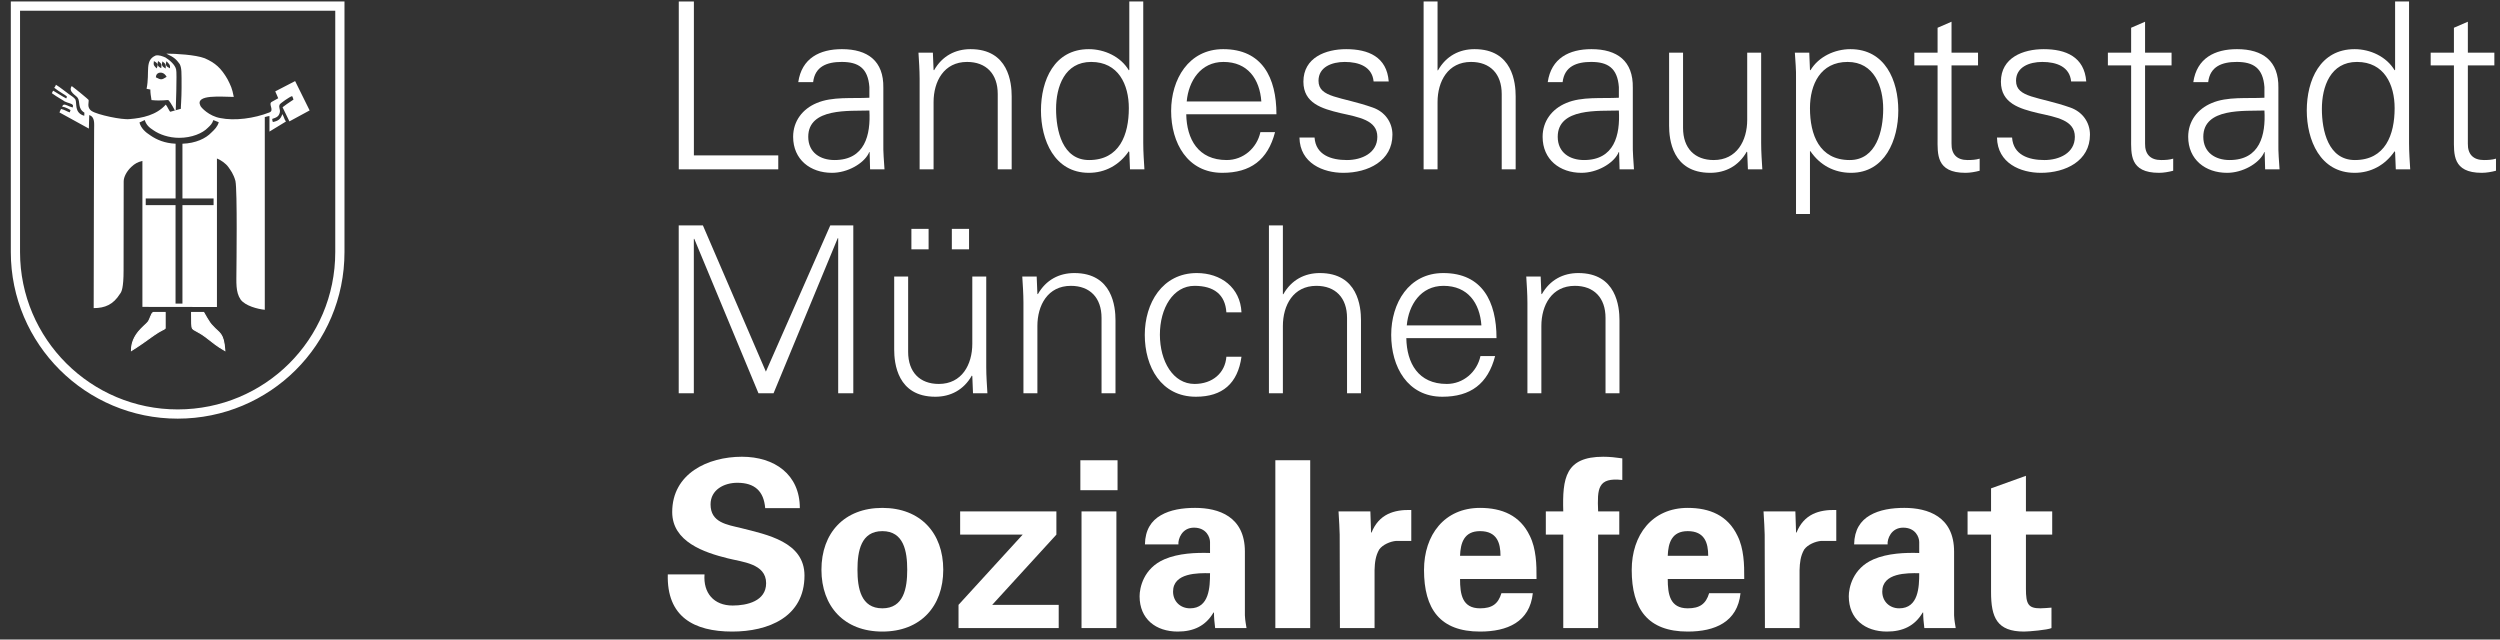 <?xml version="1.0" encoding="UTF-8" standalone="no"?>
<!-- Created with Inkscape (http://www.inkscape.org/) -->

<svg
   version="1.1"
   id="svg2"
   width="172"
   height="44"
   viewBox="0 0 172 44"
   sodipodi:docname="N12S.eps"
   xmlns:inkscape="http://www.inkscape.org/namespaces/inkscape"
   xmlns:sodipodi="http://sodipodi.sourceforge.net/DTD/sodipodi-0.dtd"
   xmlns="http://www.w3.org/2000/svg"
   xmlns:svg="http://www.w3.org/2000/svg">
  <rect x="0" y="0" width="172" height="44" fill="#333333" stroke="none"/>
  <defs
     id="defs6" />
  <sodipodi:namedview
     id="namedview4"
     pagecolor="#ffffff"
     bordercolor="#000000"
     borderopacity="0.25"
     inkscape:showpageshadow="2"
     inkscape:pageopacity="0.0"
     inkscape:pagecheckerboard="0"
     inkscape:deskcolor="#d1d1d1" />
  <g
     id="g8"
     inkscape:groupmode="layer"
     inkscape:label="ink_ext_XXXXXX"
     transform="matrix(1.333,0,0,-1.333,0,44)">
    <g
       id="g10"
       transform="scale(0.1)">
      <path
         d="m 412.816,67.828 c 0,17.398 -13.078,26.516 -29.875,26.516 -17.757,0 -35.996,-8.758 -35.996,-28.559 0,-15.355 16.559,-20.875 28.676,-23.875 7.442,-1.922 19.797,-2.641 19.797,-12.84 0,-9.238 -9.836,-11.52 -17.277,-11.52 -9.719,0 -15.239,6.481 -14.516,16.078 H 344.668 C 344.066,11.793 358.105,4.113 377.902,4.113 c 18.598,0 37.317,7.438 37.317,28.918 0,17.398 -19.438,21.117 -32.637,24.477 -7.441,1.801 -15.84,2.879 -15.84,12.238 0,7.559 6.961,11.16 13.801,11.16 8.996,0 13.676,-4.32 14.398,-13.078 h 17.875"
         style="fill:#ffffff;fill-opacity:1;fill-rule:nonzero;stroke:none"
         id="path12" />
      <path
         d="m 486.84,36.031 c 0,18.957 -11.758,31.914 -31.438,31.914 -19.675,0 -31.433,-12.957 -31.433,-31.914 0,-18.961 11.758,-31.918 31.433,-31.918 19.68,0 31.438,12.957 31.438,31.918 z m -44.277,0 c 0,9.598 1.8,19.918 12.839,19.918 11.039,0 12.84,-10.32 12.84,-19.918 0,-9.602 -1.801,-19.922 -12.84,-19.922 -11.039,0 -12.839,10.32 -12.839,19.922"
         style="fill:#ffffff;fill-opacity:1;fill-rule:evenodd;stroke:none"
         id="path14" />
      <path
         d="M 546.43,5.91 V 17.91 h -34.313 l 33.117,36.238 v 12 h -49.675 v -12 h 32.277 L 494.719,17.91 V 5.91 h 51.711"
         style="fill:#ffffff;fill-opacity:1;fill-rule:nonzero;stroke:none"
         id="path16" />
      <path
         d="M 558.203,66.148 V 5.91 h 18 V 66.148 Z M 557.602,92.543 V 77.066 h 19.199 V 92.543 h -19.199"
         style="fill:#ffffff;fill-opacity:1;fill-rule:evenodd;stroke:none"
         id="path18" />
      <path
         d="m 624.531,34.23 c 0,-7.082 -0.363,-18.121 -10.32,-18.121 -5.039,0 -8.758,3.602 -8.758,8.641 0,9.719 12.836,9.602 19.078,9.48 z m -16.32,14.879 c -0.238,2.758 1.801,8.637 8.043,8.637 6.355,0 8.277,-4.918 8.277,-7.438 V 44.668 c -7.199,0.242 -16.32,-0.117 -23.515,-3.238 -10.922,-4.68 -12.84,-14.879 -12.84,-19.078 0,-11.762 8.398,-18.238 19.676,-18.238 8.16,0 14.398,2.879 18.48,9.836 h 0.238 c 0,-2.519 0.239,-5.277 0.602,-8.039 h 16.195 c -0.238,1.801 -0.719,3.602 -0.84,6.602 v 32.879 c 0,18.117 -13.558,22.555 -25.675,22.555 -6.481,0 -12.84,-0.957 -17.758,-3.84 -4.797,-2.758 -8.039,-7.438 -8.16,-14.996 h 17.277"
         style="fill:#ffffff;fill-opacity:1;fill-rule:evenodd;stroke:none"
         id="path20" />
      <path
         d="M 658.242,92.543 V 5.91 h 17.996 V 92.543 h -17.996"
         style="fill:#ffffff;fill-opacity:1;fill-rule:nonzero;stroke:none"
         id="path22" />
      <path
         d="m 690.852,66.148 c 0.238,-4.441 0.597,-9.48 0.597,-12 L 691.57,5.91 h 17.879 V 35.789 c 0.121,3.961 0.481,7.32 2.399,10.68 1.8,2.519 5.757,4.199 8.757,4.438 h 7.801 v 15.961 c -9,0.238 -16.679,-2.16 -20.515,-11.641 h -0.243 l -0.359,10.922 h -16.437"
         style="fill:#ffffff;fill-opacity:1;fill-rule:nonzero;stroke:none"
         id="path24" />
      <path
         d="m 793.047,31.23 c 0,3.961 0,7.797 -0.481,11.52 -0.48,3.84 -1.316,7.438 -3,10.797 -5.039,10.559 -14.398,14.398 -25.675,14.398 -18.356,0 -28.914,-13.918 -28.914,-32.035 0,-20.16 8.277,-31.797 28.914,-31.797 14.039,0 25.675,4.918 27.238,19.797 H 774.93 c -1.68,-5.52 -4.801,-7.801 -11.039,-7.801 -9.239,0 -10.317,7.32 -10.317,15.121 z m -39.473,11.996 c 0.239,6.601 2.039,12.723 10.317,12.723 8.757,0 10.558,-6.121 10.558,-12.723 h -20.875"
         style="fill:#ffffff;fill-opacity:1;fill-rule:evenodd;stroke:none"
         id="path26" />
      <path
         d="m 837.32,93.504 c -3.242,0.48 -6.601,0.84 -9.84,0.84 -19.558,0 -21.117,-11.039 -20.636,-28.195 h -9 v -12 h 9 V 5.91 H 824.84 V 54.148 h 10.918 v 12 H 824.84 c -0.481,11.879 -0.238,17.637 12.48,16.199 v 11.156"
         style="fill:#ffffff;fill-opacity:1;fill-rule:nonzero;stroke:none"
         id="path28" />
      <path
         d="m 900.25,31.23 c 0,3.961 0,7.797 -0.48,11.52 -0.481,3.84 -1.321,7.438 -3,10.797 -5.04,10.559 -14.399,14.398 -25.676,14.398 -18.356,0 -28.918,-13.918 -28.918,-32.035 0,-20.16 8.281,-31.797 28.918,-31.797 14.035,0 25.676,4.918 27.234,19.797 h -16.195 c -1.68,-5.52 -4.801,-7.801 -11.039,-7.801 -9.239,0 -10.321,7.32 -10.321,15.121 z m -39.477,11.996 c 0.243,6.601 2.04,12.723 10.321,12.723 8.758,0 10.558,-6.121 10.558,-12.723 h -20.879"
         style="fill:#ffffff;fill-opacity:1;fill-rule:evenodd;stroke:none"
         id="path30" />
      <path
         d="m 910.207,66.148 c 0.238,-4.441 0.598,-9.48 0.598,-12 l 0.121,-48.238 h 17.879 V 35.789 c 0.117,3.961 0.476,7.32 2.398,10.68 1.797,2.519 5.758,4.199 8.758,4.438 h 7.797 v 15.961 c -8.996,0.238 -16.676,-2.16 -20.516,-11.641 h -0.238 l -0.359,10.922 h -16.438"
         style="fill:#ffffff;fill-opacity:1;fill-rule:nonzero;stroke:none"
         id="path32" />
      <path
         d="m 990.566,34.23 c 0,-7.082 -0.363,-18.121 -10.32,-18.121 -5.039,0 -8.758,3.602 -8.758,8.641 0,9.719 12.836,9.602 19.078,9.48 z m -16.32,14.879 c -0.238,2.758 1.801,8.637 8.039,8.637 6.36,0 8.281,-4.918 8.281,-7.438 V 44.668 c -7.199,0.242 -16.32,-0.117 -23.519,-3.238 -10.918,-4.68 -12.836,-14.879 -12.836,-19.078 0,-11.762 8.398,-18.238 19.676,-18.238 8.16,0 14.398,2.879 18.48,9.836 h 0.235 c 0,-2.519 0.242,-5.277 0.601,-8.039 h 16.197 c -0.24,1.801 -0.72,3.602 -0.84,6.602 v 32.879 c 0,18.117 -13.556,22.555 -25.673,22.555 -6.481,0 -12.84,-0.957 -17.758,-3.84 -4.801,-2.758 -8.039,-7.438 -8.16,-14.996 h 17.277"
         style="fill:#ffffff;fill-opacity:1;fill-rule:evenodd;stroke:none"
         id="path34" />
      <path
         d="m 1015.52,66.148 v -12 h 12.12 V 24.512 c 0,-13.082 3,-20.398 17.04,-20.398 2.52,0 12.12,0.84 14.15,1.797 V 16.469 c -1.92,-0.117 -3.83,-0.359 -5.76,-0.359 -6.23,0 -7.43,2.16 -7.43,10.082 v 27.957 h 13.56 v 12 h -13.56 v 18.355 l -18,-6.477 V 66.148 h -12.12"
         style="fill:#ffffff;fill-opacity:1;fill-rule:nonzero;stroke:none"
         id="path36" />
      <path
         d="m 358.105,127.117 v 79.672 h 0.239 l 33.117,-79.672 h 7.797 l 33.117,80.031 h 0.238 v -80.031 h 7.801 v 86.633 h -11.879 l -33.238,-75.477 -32.512,75.477 h -12.48 v -86.633 h 7.8"
         style="fill:#ffffff;fill-opacity:1;fill-rule:nonzero;stroke:none"
         id="path38" />
      <path
         d="m 500.156,201.391 v 10.558 h -8.883 v -10.558 z m -20.879,0 v 10.558 h -8.879 v -10.558 z m 22.559,-48.715 c 0,-10.801 -5.402,-20.758 -17.281,-20.758 -9.836,0 -15.836,6.117 -15.836,16.555 v 38.879 h -7.199 v -37.68 c 0,-6.957 1.558,-24.356 21.238,-24.356 7.797,0 14.637,3.481 18.836,10.918 l 0.242,-0.238 0.359,-8.879 h 7.438 c -0.238,4.078 -0.602,8.879 -0.602,13.559 v 46.676 h -7.195 v -34.676"
         style="fill:#ffffff;fill-opacity:1;fill-rule:evenodd;stroke:none"
         id="path40" />
      <path
         d="m 535.426,161.793 c 0,10.801 5.398,20.758 17.277,20.758 9.84,0 15.836,-6.121 15.836,-16.559 v -38.875 h 7.199 v 37.676 c 0,6.957 -1.558,24.359 -21.238,24.359 -7.797,0 -14.637,-3.48 -18.836,-10.922 l -0.238,0.243 -0.363,8.879 h -7.438 c 0.242,-4.079 0.602,-8.879 0.602,-13.559 v -46.676 h 7.199 v 34.676"
         style="fill:#ffffff;fill-opacity:1;fill-rule:nonzero;stroke:none"
         id="path42" />
      <path
         d="m 640.766,168.871 c -0.602,12.84 -10.68,20.281 -23.039,20.281 -17.879,0 -26.875,-15.601 -26.875,-31.918 0,-16.441 8.398,-31.918 26.398,-31.918 13.676,0 21.594,6.84 23.516,20.641 h -7.801 c -0.598,-8.281 -7.078,-14.039 -16.438,-14.039 -11.035,0 -17.875,11.637 -17.875,25.437 0,13.676 6.84,25.196 17.875,25.196 9.961,0 15.84,-4.438 16.438,-13.68 h 7.801"
         style="fill:#ffffff;fill-opacity:1;fill-rule:nonzero;stroke:none"
         id="path44" />
      <path
         d="m 662.133,213.75 h -7.199 v -86.633 h 7.199 v 34.676 c 0,10.801 5.398,20.758 17.277,20.758 9.84,0 15.836,-6.121 15.836,-16.559 v -38.875 h 7.199 v 37.676 c 0,6.957 -1.558,24.359 -21.234,24.359 -7.801,0 -14.641,-3.48 -18.84,-10.922 h -0.238 v 35.52"
         style="fill:#ffffff;fill-opacity:1;fill-rule:nonzero;stroke:none"
         id="path46" />
      <path
         d="m 772.391,155.555 c 0,18.836 -7.317,33.597 -27.477,33.597 -17.875,0 -26.875,-15.601 -26.875,-31.918 0,-16.441 8.399,-31.918 26.399,-31.918 14.515,0 23.515,6.602 27.234,20.997 h -7.559 c -1.8,-8.278 -8.879,-14.395 -17.398,-14.395 -14.758,0 -20.637,10.797 -20.875,23.637 z m -46.313,6.597 c 0.961,10.559 7.199,20.399 18.957,20.399 12.481,0 18.719,-8.758 19.559,-20.399 h -38.516"
         style="fill:#ffffff;fill-opacity:1;fill-rule:evenodd;stroke:none"
         id="path48" />
      <path
         d="m 795.543,161.793 c 0,10.801 5.398,20.758 17.277,20.758 9.84,0 15.84,-6.121 15.84,-16.559 v -38.875 h 7.199 v 37.676 c 0,6.957 -1.562,24.359 -21.238,24.359 -7.801,0 -14.637,-3.48 -18.836,-10.922 l -0.242,0.243 -0.359,8.879 h -7.438 c 0.238,-4.079 0.598,-8.879 0.598,-13.559 v -46.676 h 7.199 v 34.676"
         style="fill:#ffffff;fill-opacity:1;fill-rule:nonzero;stroke:none"
         id="path50" />
      <path
         d="m 401.688,242.68 v 7.199 h -43.555 v 79.434 h -7.797 V 242.68 h 51.352"
         style="fill:#ffffff;fill-opacity:1;fill-rule:nonzero;stroke:none"
         id="path52" />
      <path
         d="m 417.16,259.477 c 0,15.121 21.36,13.203 31.555,13.562 0.723,-12.601 -2.277,-25.559 -17.996,-25.559 -7.317,0 -13.559,3.84 -13.559,11.997 z m 31.555,20.16 c -8.754,-0.481 -19.195,0.718 -27.235,-2.758 -7.199,-3 -12.117,-9.242 -12.117,-17.402 0,-11.758 8.879,-18.594 20.035,-18.594 8.161,0 16.2,4.797 18.84,9.836 l 0.36,0.84 h 0.238 l 0.242,-8.879 h 7.438 c -0.243,4.082 -0.719,8.879 -0.598,13.558 v 28.559 c 0.238,13.801 -8.039,19.918 -21.359,19.918 -11.52,0 -20.758,-4.68 -22.555,-17.039 h 7.68 c 0.957,8.16 7.195,10.441 14.754,10.441 8.519,0 13.558,-3.121 14.277,-12.961 v -5.519"
         style="fill:#ffffff;fill-opacity:1;fill-rule:evenodd;stroke:none"
         id="path54" />
      <path
         d="m 481.844,277.359 c 0,10.797 5.398,20.758 17.277,20.758 9.84,0 15.84,-6.121 15.84,-16.558 V 242.68 h 7.195 v 37.675 c 0,6.961 -1.558,24.36 -21.234,24.36 -7.801,0 -14.641,-3.481 -18.84,-10.918 l -0.238,0.238 -0.36,8.879 h -7.437 c 0.238,-4.078 0.598,-8.879 0.598,-13.559 V 242.68 h 7.199 v 34.679"
         style="fill:#ffffff;fill-opacity:1;fill-rule:nonzero;stroke:none"
         id="path56" />
      <path
         d="m 582.625,274.238 c 0,-13.679 -4.801,-26.758 -20.52,-26.758 -13.796,0 -17.035,15.239 -17.035,26.399 0,11.516 4.438,24.238 18.118,24.238 14.039,0 19.437,-11.64 19.437,-23.879 z m 0.598,-31.558 h 7.441 c -0.238,4.082 -0.601,8.879 -0.601,13.558 v 73.075 h -7.2 v -35.278 l -0.238,-0.238 c -4.199,7.078 -12.602,10.918 -20.637,10.918 -17.879,0 -24.718,-16.078 -24.718,-31.676 0,-15.121 6.839,-32.156 24.718,-32.156 8.399,0 15.715,3.957 20.637,11.156 l 0.238,-0.48 0.36,-8.879"
         style="fill:#ffffff;fill-opacity:1;fill-rule:evenodd;stroke:none"
         id="path58" />
      <path
         d="m 658.809,271.117 c 0,18.84 -7.321,33.598 -27.477,33.598 -17.875,0 -26.875,-15.598 -26.875,-31.918 0,-16.438 8.398,-31.914 26.395,-31.914 14.519,0 23.515,6.597 27.238,20.996 h -7.559 c -1.801,-8.281 -8.879,-14.399 -17.398,-14.399 -14.758,0 -20.637,10.797 -20.879,23.637 z m -46.313,6.602 c 0.961,10.558 7.199,20.398 18.957,20.398 12.477,0 18.715,-8.762 19.559,-20.398 h -38.516"
         style="fill:#ffffff;fill-opacity:1;fill-rule:evenodd;stroke:none"
         id="path60" />
      <path
         d="m 672.723,287.918 c 0,-11.16 9.597,-13.922 19.078,-16.199 9.597,-2.16 19.078,-3.602 19.078,-12.242 0,-8.399 -8.043,-11.997 -15.719,-11.997 -8.16,0 -16.078,2.641 -16.68,11.637 h -7.796 c 0.238,-13.316 12.234,-18.234 22.675,-18.234 12.719,0 25.317,6.117 25.317,19.676 0,6.48 -3.961,11.879 -10.199,14.039 -16.317,5.757 -27.957,4.918 -27.957,13.8 0,7.079 6.839,9.719 13.558,9.719 7.442,0 14.16,-2.523 14.879,-10.082 h 7.801 c -0.961,12.719 -10.563,16.68 -21.957,16.68 -10.559,0 -22.078,-4.32 -22.078,-16.797"
         style="fill:#ffffff;fill-opacity:1;fill-rule:nonzero;stroke:none"
         id="path62" />
      <path
         d="m 741.961,329.313 h -7.195 V 242.68 h 7.195 v 34.679 c 0,10.797 5.402,20.758 17.281,20.758 9.836,0 15.836,-6.121 15.836,-16.558 V 242.68 h 7.199 v 37.675 c 0,6.961 -1.558,24.36 -21.238,24.36 -7.797,0 -14.637,-3.481 -18.836,-10.918 h -0.242 v 35.516"
         style="fill:#ffffff;fill-opacity:1;fill-rule:nonzero;stroke:none"
         id="path64" />
      <path
         d="m 803.988,259.477 c 0,15.121 21.36,13.203 31.559,13.562 0.719,-12.601 -2.281,-25.559 -18,-25.559 -7.317,0 -13.559,3.84 -13.559,11.997 z m 31.559,20.16 c -8.762,-0.481 -19.199,0.718 -27.238,-2.758 -7.2,-3 -12.118,-9.242 -12.118,-17.402 0,-11.758 8.879,-18.594 20.036,-18.594 8.16,0 16.199,4.797 18.836,9.836 l 0.363,0.84 h 0.238 l 0.242,-8.879 h 7.438 c -0.239,4.082 -0.719,8.879 -0.602,13.558 v 28.559 c 0.242,13.801 -8.035,19.918 -21.355,19.918 -11.52,0 -20.758,-4.68 -22.555,-17.039 h 7.676 c 0.961,8.16 7.199,10.441 14.758,10.441 8.519,0 13.558,-3.121 14.281,-12.961 v -5.519"
         style="fill:#ffffff;fill-opacity:1;fill-rule:evenodd;stroke:none"
         id="path66" />
      <path
         d="m 901.785,268.238 c 0,-10.8 -5.398,-20.758 -17.277,-20.758 -9.836,0 -15.836,6.118 -15.836,16.559 v 38.875 h -7.199 v -37.676 c 0,-6.961 1.558,-24.355 21.234,-24.355 7.801,0 14.641,3.476 18.84,10.918 l 0.238,-0.242 0.36,-8.879 h 7.441 c -0.242,4.082 -0.602,8.879 -0.602,13.558 v 46.676 h -7.199 v -34.676"
         style="fill:#ffffff;fill-opacity:1;fill-rule:nonzero;stroke:none"
         id="path68" />
      <path
         d="m 934.176,274.238 c 0,12.239 5.398,23.879 19.437,23.879 13.68,0 18.36,-12.722 18.36,-24.238 0,-11.16 -3.481,-26.399 -17.278,-26.399 -15.718,0 -20.519,13.079 -20.519,26.758 z m 0,-22.199 h 0.242 c 4.918,-7.199 12.238,-11.156 20.996,-11.156 17.516,0 24.356,17.035 24.356,32.156 0,15.598 -6.84,31.676 -24.715,31.676 -8.039,0 -16.438,-3.84 -20.637,-10.918 l -0.242,0.238 -0.36,8.879 h -7.437 c 0.238,-4.078 0.719,-8.879 0.598,-13.559 v -69.714 h 7.199 v 32.398"
         style="fill:#ffffff;fill-opacity:1;fill-rule:evenodd;stroke:none"
         id="path70" />
      <path
         d="m 1000.04,258.758 c 0,-8.156 -0.837,-17.875 14.4,-17.875 2.4,0 5.04,0.476 7.32,1.078 v 6.238 c -1.92,-0.597 -4.08,-0.719 -6.24,-0.719 -5.52,0 -8.4,3 -8.28,8.52 v 40.316 h 13.68 v 6.598 h -13.68 v 15.961 l -7.2,-3.121 v -12.84 h -11.997 v -6.598 h 11.997 v -37.558"
         style="fill:#ffffff;fill-opacity:1;fill-rule:nonzero;stroke:none"
         id="path72" />
      <path
         d="m 1032.73,287.918 c 0,-11.16 9.6,-13.922 19.08,-16.199 9.6,-2.16 19.08,-3.602 19.08,-12.242 0,-8.399 -8.04,-11.997 -15.72,-11.997 -8.16,0 -16.08,2.641 -16.68,11.637 h -7.79 c 0.23,-13.316 12.23,-18.234 22.67,-18.234 12.72,0 25.32,6.117 25.32,19.676 0,6.48 -3.96,11.879 -10.2,14.039 -16.32,5.757 -27.96,4.918 -27.96,13.8 0,7.079 6.84,9.719 13.56,9.719 7.44,0 14.16,-2.523 14.88,-10.082 h 7.8 c -0.96,12.719 -10.56,16.68 -21.96,16.68 -10.56,0 -22.08,-4.32 -22.08,-16.797"
         style="fill:#ffffff;fill-opacity:1;fill-rule:nonzero;stroke:none"
         id="path74" />
      <path
         d="m 1099.94,258.758 c 0,-8.156 -0.84,-17.875 14.4,-17.875 2.39,0 5.04,0.476 7.31,1.078 v 6.238 c -1.92,-0.597 -4.08,-0.719 -6.24,-0.719 -5.52,0 -8.39,3 -8.28,8.52 v 40.316 h 13.68 v 6.598 h -13.68 v 15.961 l -7.19,-3.121 v -12.84 h -12 v -6.598 h 12 v -37.558"
         style="fill:#ffffff;fill-opacity:1;fill-rule:nonzero;stroke:none"
         id="path76" />
      <path
         d="m 1137.19,259.477 c 0,15.121 21.35,13.203 31.55,13.562 0.72,-12.601 -2.28,-25.559 -17.99,-25.559 -7.32,0 -13.56,3.84 -13.56,11.997 z m 31.55,20.16 c -8.76,-0.481 -19.2,0.718 -27.23,-2.758 -7.21,-3 -12.12,-9.242 -12.12,-17.402 0,-11.758 8.88,-18.594 20.04,-18.594 8.15,0 16.19,4.797 18.83,9.836 l 0.36,0.84 h 0.24 l 0.24,-8.879 h 7.44 c -0.24,4.082 -0.72,8.879 -0.6,13.558 v 28.559 c 0.24,13.801 -8.04,19.918 -21.36,19.918 -11.51,0 -20.75,-4.68 -22.55,-17.039 h 7.68 c 0.96,8.16 7.2,10.441 14.75,10.441 8.52,0 13.56,-3.121 14.28,-12.961 v -5.519"
         style="fill:#ffffff;fill-opacity:1;fill-rule:evenodd;stroke:none"
         id="path78" />
      <path
         d="m 1235.94,274.238 c 0,-13.679 -4.8,-26.758 -20.51,-26.758 -13.8,0 -17.04,15.239 -17.04,26.399 0,11.516 4.44,24.238 18.12,24.238 14.03,0 19.43,-11.64 19.43,-23.879 z m 0.6,-31.558 h 7.44 c -0.24,4.082 -0.6,8.879 -0.6,13.558 v 73.075 h -7.2 v -35.278 l -0.24,-0.238 c -4.2,7.078 -12.6,10.918 -20.64,10.918 -17.87,0 -24.71,-16.078 -24.71,-31.676 0,-15.121 6.84,-32.156 24.71,-32.156 8.4,0 15.72,3.957 20.64,11.156 l 0.24,-0.48 0.36,-8.879"
         style="fill:#ffffff;fill-opacity:1;fill-rule:evenodd;stroke:none"
         id="path80" />
      <path
         d="m 1266.54,258.758 c 0,-8.156 -0.84,-17.875 14.39,-17.875 2.4,0 5.04,0.476 7.32,1.078 v 6.238 c -1.92,-0.597 -4.08,-0.719 -6.24,-0.719 -5.52,0 -8.4,3 -8.28,8.52 v 40.316 h 13.68 v 6.598 h -13.68 v 15.961 l -7.19,-3.121 v -12.84 h -12 v -6.598 h 12 v -37.558"
         style="fill:#ffffff;fill-opacity:1;fill-rule:nonzero;stroke:none"
         id="path82" />
      <path
         d="M 7.961,326.934 H 175.418 V 199.988 c 0,-46.578 -37.539,-83.57 -83.672,-83.601 -46.16,-0.032 -83.785,37.441 -83.785,83.601 0,0 0,75.164 0,126.946 z"
         style="fill:none;stroke:#ffffff;stroke-width:4.762;stroke-linecap:butt;stroke-linejoin:miter;stroke-miterlimit:3.864;stroke-dasharray:none;stroke-opacity:1"
         id="path84" />
      <path
         d="m 94.164,255.902 c 6.867,0.223 12.055,2.735 14.922,5.754 1.703,1.578 3.23,3.133 3.816,5.348 l -2.793,1.094 c -0.562,-1.805 -1.429,-2.664 -2.839,-3.969 -2.676,-2.816 -8.29,-5.184 -14.786,-5.184 -5.402,0 -10.195,1.77 -13.195,3.84 -2.297,1.453 -3.828,2.836 -4.57,5.336 l -2.742,-1.266 c 0.785,-2.937 3.043,-5.023 5.715,-6.71 3.144,-2.172 7.363,-4.004 12.938,-4.235 V 227.66 H 75.219 v -3.453 h 15.383 v -50.824 h 3.562 v 50.824 h 16.07 v 3.453 H 94.164 Z m -8.324,46.493 c 4.746,0 15.043,-0.555 19.844,-2.387 5.429,-2.399 8.343,-4.969 11.714,-10.746 1.715,-3.426 2.403,-4.629 3.258,-9.199 -6.113,0 -20.289,1.542 -17.203,-4.629 0.344,-0.86 4.402,-5.262 10.231,-6.289 7.488,-1.543 17.55,-0.172 25.379,2.914 2.687,1.031 -0.731,4.347 1.144,5.429 0,0 1.34,0.688 3.398,1.887 -0.515,1.371 -1.027,2.23 -1.542,3.543 l 10.261,5.316 7.489,-15.144 -10.434,-5.66 -3.543,7.3 c 2.109,1.625 2.086,1.543 5.633,3.942 -0.172,0.687 -0.344,1.129 -0.688,1.812 -1.371,-0.343 -6.258,-3.851 -6.429,-4.367 -0.688,-1.543 0.414,-2.344 0.07,-4.058 -0.512,-2.231 -1.875,-2.664 -3.93,-3.352 0,-0.687 0.168,-1.094 0.34,-1.609 2.574,0.515 4.035,1.375 4.891,4.117 1.004,-1.777 0.847,-2.395 1.851,-3.86 l -8.5,-5.183 v 8 c -0.683,0 -1.726,-0.344 -2.41,-0.512 v -99.461 c -3.601,0.344 -10.062,2.004 -12.461,5.262 -2.687,3.941 -2.172,8.859 -2.172,15.316 0,0.86 0.512,41.098 -0.515,45.903 -1.028,3.715 -2.516,5.543 -3.715,7.258 -1.199,1.714 -3.946,3.656 -5.832,4.343 V 171.629 L 73.5,171.688 v 75.335 c -2.461,-0.597 -3.863,-1.359 -5.715,-3.085 -2.398,-2.239 -3.945,-5.204 -3.945,-7.43 0,0 -0.055,-36.356 -0.055,-45.903 0,-9.203 -1.027,-11.203 -1.887,-12.23 -3.43,-5.488 -7.715,-7.316 -13.547,-7.316 0,34.238 0.227,84.996 0.227,91.968 0,3.375 0.516,6.633 -2.516,7.661 0,-2.403 -0.199,-4.118 -0.199,-6.973 l -15.176,8.344 c 0.262,0.851 0.477,0.918 0.82,1.777 2.231,-0.516 2.441,-1.078 4.496,-1.762 0,0.168 0.414,1.188 0.414,1.188 0,0 -2.609,1.711 -4.324,1.711 0.344,0.855 0.312,0.832 0.652,1.004 1.027,0.515 2.574,-0.856 4.801,-1.372 0.172,0.684 0.172,1.168 0,1.34 -0.856,0.86 -2.488,0.938 -4.203,1.797 -0.57,0.508 -3.457,1.977 -6.543,4.207 0.172,0.684 0.328,0.813 0.668,1.328 0.859,-0.515 4.938,-3.101 6.648,-3.961 0.172,-0.171 0.516,1.059 0.344,1.059 -1.199,1.027 -3.258,1.887 -6.461,4.402 0.344,0.516 0.688,0.887 0.859,1.571 2.516,-1.543 4.23,-3.086 6.801,-4.914 1.375,-1.028 2.234,-1.383 3.207,-2.582 1.027,-1.887 -0.805,-6.981 4.625,-8.524 l 0.074,1.617 c -3.602,2.172 -2.059,5.543 -3.43,7.602 -0.859,1.371 -5.16,3.258 -3.102,6.117 2.344,-1.715 8.688,-6.973 8.688,-7.144 0.344,-1.032 -1.199,-3.946 1.656,-5.774 2.918,-1.887 15.547,-4.633 19.605,-4.117 6.461,0.516 13.789,2.039 18.59,7.473 0.856,-1.032 1.836,-3.528 2.352,-3.7 l 5.43,1.536 c -0.102,0.222 0.363,5.382 0.363,10.695 0,8.347 0.086,10.273 -0.961,12.379 -1.738,2.277 -2.398,3.269 -6.918,5.383"
         style="fill:#ffffff;fill-opacity:1;fill-rule:nonzero;stroke:none"
         id="path86" />
      <path
         d="m 79.113,168.789 c 0,0 1.715,0 6.117,0 0,-6 0,-8.172 0,-8.172 -0.344,-0.515 -2.059,-0.859 -5.945,-3.601 -4.801,-3.43 -6.801,-4.914 -11.43,-7.832 0,8.347 6.973,12.632 8.516,14.632 1.199,1.543 1.715,4.629 2.742,4.973"
         style="fill:#ffffff;fill-opacity:1;fill-rule:nonzero;stroke:none"
         id="path88" />
      <path
         d="m 79.113,168.789 c 0,0 1.715,0 6.117,0 0,-6 0,-8.172 0,-8.172 -0.344,-0.515 -2.059,-0.859 -5.945,-3.601 -4.801,-3.43 -6.801,-4.914 -11.43,-7.832 0,8.347 6.973,12.632 8.516,14.632 1.199,1.543 1.715,4.629 2.742,4.973 z"
         style="fill:none;stroke:#ffffff;stroke-width:0.571;stroke-linecap:butt;stroke-linejoin:miter;stroke-miterlimit:3.864;stroke-dasharray:none;stroke-opacity:1"
         id="path90" />
      <path
         d="m 98.891,168.789 c 4.629,0 6.289,0 6.289,0 0.172,-0.172 2.687,-5.316 4.574,-6.973 3.43,-3.941 5.601,-3.257 6.285,-12.632 -3.887,2.23 -5.945,3.945 -9.828,6.972 -4.117,3.086 -6.004,3.262 -6.863,4.461 -0.512,0.856 -0.399,2.973 -0.457,8.172"
         style="fill:#ffffff;fill-opacity:1;fill-rule:nonzero;stroke:none"
         id="path92" />
      <path
         d="m 98.891,168.789 c 4.629,0 6.289,0 6.289,0 0.172,-0.172 2.687,-5.316 4.574,-6.973 3.43,-3.941 5.601,-3.257 6.285,-12.632 -3.887,2.23 -5.945,3.945 -9.828,6.972 -4.117,3.086 -6.004,3.262 -6.863,4.461 -0.512,0.856 -0.399,2.973 -0.457,8.172 z"
         style="fill:none;stroke:#ffffff;stroke-width:0.571;stroke-linecap:butt;stroke-linejoin:miter;stroke-miterlimit:3.864;stroke-dasharray:none;stroke-opacity:1"
         id="path94" />
      <path
         d="m 80.469,290.375 -0.024,-0.199 c 2.766,-1.418 2.91,-1.387 5.551,0.238 -0.793,1.516 -2.18,2.531 -3.984,2.078 -1.047,-0.418 -1.422,-1.008 -1.543,-2.117 z m -1.051,8.156 c -0.367,-2.176 0.117,-2.398 1.465,-3.773 0.582,1.543 0.973,2.637 -1.465,3.773 z m 2.156,0.059 c -0.504,-1.86 -0.344,-2.758 1.652,-3.695 0.125,1.839 0.535,2.148 -1.652,3.695 z m 2.273,-0.195 c -0.508,-1.821 -0.508,-2.446 1.648,-3.7 0.129,1.844 0.277,2.309 -1.648,3.7 z m 2.07,0.093 c -0.617,-1.949 -0.312,-2.695 1.832,-3.66 0.129,1.844 -0.262,2.027 -1.832,3.66 z m -5.555,2.953 c 1.547,0.356 3.469,-0.339 5.078,-1.05 2.141,-1.371 4.93,-3.688 5.465,-6.188 0.508,-1.523 -0.195,-21.015 -0.195,-21.015 L 90.332,272.93 c 0,0 -2.152,4.273 -3.449,5.496 -0.355,0.179 -3.391,-0.535 -8.684,0 -0.355,2.32 -0.594,3.519 -0.594,5.445 -0.902,0.176 -1.059,0.199 -1.949,0.379 1.785,8.863 -1.18,14.629 4.707,17.191"
         style="fill:#ffffff;fill-opacity:1;fill-rule:evenodd;stroke:none"
         id="path96" />
    </g>
  </g>
</svg>
